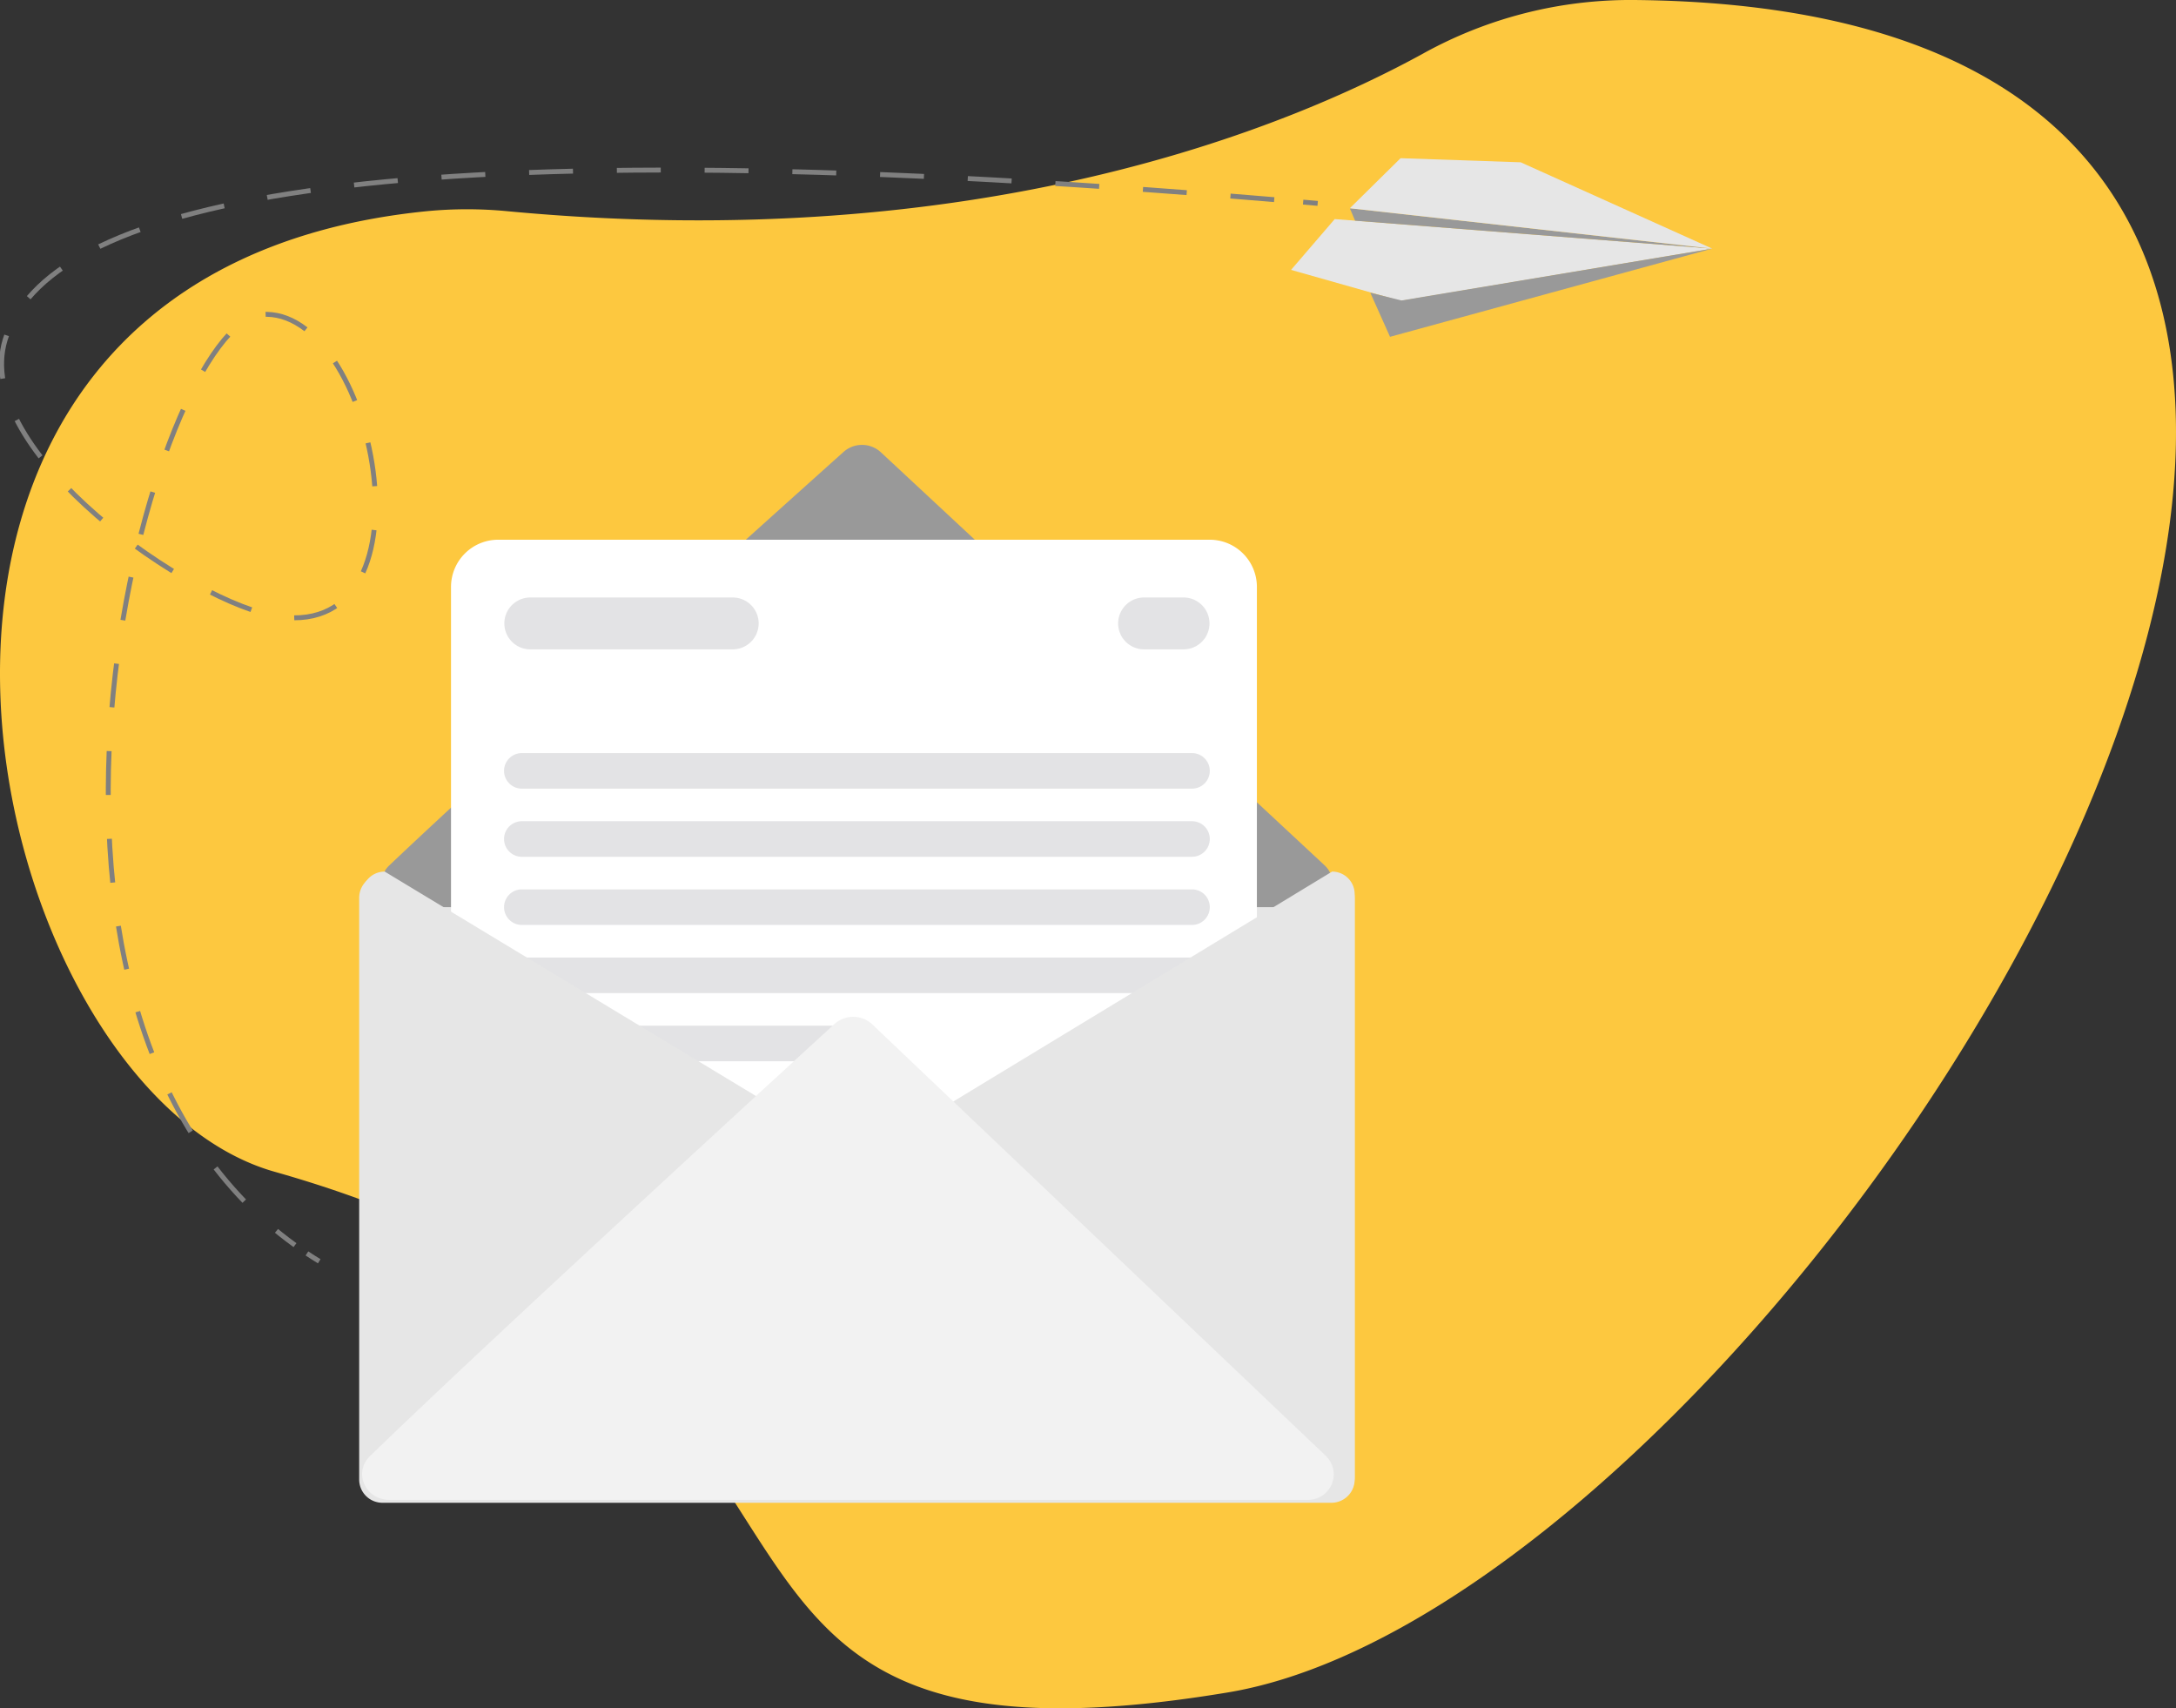 <svg xmlns="http://www.w3.org/2000/svg" xmlns:xlink="http://www.w3.org/1999/xlink" width="444.803" height="349.146" viewBox="0 0 444.803 349.146">
  <rect x="0" y="0" width="444.803" height="349.146" fill="#333333" stroke="none"/>
  <defs>
    <clipPath id="clip-path">
      <rect id="Rectangle_1257" data-name="Rectangle 1257" width="444.803" height="349.146" fill="none"/>
    </clipPath>
    <clipPath id="clip-path-2">
      <rect id="Rectangle_1266" data-name="Rectangle 1266" width="350" height="274.808" fill="none"/>
    </clipPath>
    <clipPath id="clip-path-4">
      <rect id="Rectangle_1258" data-name="Rectangle 1258" width="51.984" height="10.598" fill="none"/>
    </clipPath>
    <clipPath id="clip-path-5">
      <rect id="Rectangle_1259" data-name="Rectangle 1259" width="18.673" height="10.598" fill="none"/>
    </clipPath>
    <clipPath id="clip-path-6">
      <rect id="Rectangle_1260" data-name="Rectangle 1260" width="144.141" height="7.268" fill="none"/>
    </clipPath>
    <clipPath id="clip-path-7">
      <rect id="Rectangle_1261" data-name="Rectangle 1261" width="144.141" height="7.267" fill="none"/>
    </clipPath>
    <clipPath id="clip-path-10">
      <rect id="Rectangle_1264" data-name="Rectangle 1264" width="76.916" height="7.268" fill="none"/>
    </clipPath>
  </defs>
  <g id="Group_4537" data-name="Group 4537" transform="translate(-20 -1425.98)">
    <g id="Group_4350" data-name="Group 4350" transform="translate(20 1425.98)">
      <g id="Group_4349" data-name="Group 4349" clip-path="url(#clip-path)">
        <path id="Path_2404" data-name="Path 2404" d="M291.045,10.869c-27.536,15.136-90.789,41.362-187.169,32.312a86.145,86.145,0,0,0-16.64-.018C-42.215,56.12-5.528,222.016,56.122,239.48c133.229,37.74,66.058,127.809,194.829,106.427C369.138,326.283,572.639,2.065,333.97,0a87.471,87.471,0,0,0-42.926,10.866" transform="translate(0 0)" fill="#fdc83f"/>
      </g>
    </g>
    <g id="Group_4375" data-name="Group 4375" transform="translate(20 1458.31)">
      <g id="Group_4374" data-name="Group 4374" clip-path="url(#clip-path-2)">
        <g id="Group_4373" data-name="Group 4373">
          <g id="Group_4372" data-name="Group 4372" clip-path="url(#clip-path-2)">
            <path id="Path_2405" data-name="Path 2405" d="M309.583,349.443H115.6a4.755,4.755,0,0,1-4.754-4.754V225.8a4.755,4.755,0,0,1,4.754-4.754H309.583a4.755,4.755,0,0,1,4.754,4.754V344.689a4.755,4.755,0,0,1-4.754,4.754" transform="translate(-37.425 -74.635)" fill="#e6e6e6"/>
            <path id="Path_2406" data-name="Path 2406" d="M123.2,182.946H306.71c4.8,0,7.208-5.4,3.811-8.565L219.793,89.938a5.676,5.676,0,0,0-7.548-.07c-15.177,13.6-71.564,64.225-92.907,84.557-3.334,3.177-.911,8.52,3.86,8.52" transform="translate(-39.772 -29.87)" fill="#999"/>
            <path id="Path_2407" data-name="Path 2407" d="M294.276,295.178H148.835a9.646,9.646,0,0,1-9.646-9.646V127.373a9.646,9.646,0,0,1,9.646-9.646H294.276a9.646,9.646,0,0,1,9.646,9.646V285.532a9.646,9.646,0,0,1-9.646,9.646" transform="translate(-46.996 -39.749)" fill="#fff"/>
            <g id="Group_4353" data-name="Group 4353" transform="translate(103.095 89.787)" opacity="0.13">
              <g id="Group_4352" data-name="Group 4352">
                <g id="Group_4351" data-name="Group 4351" clip-path="url(#clip-path-4)">
                  <path id="Path_2408" data-name="Path 2408" d="M202.332,146.155H160.948a5.3,5.3,0,1,1,0-10.6h41.385a5.3,5.3,0,1,1,0,10.6" transform="translate(-155.648 -135.557)" fill="#272833"/>
                </g>
              </g>
            </g>
            <g id="Group_4356" data-name="Group 4356" transform="translate(228.562 89.787)" opacity="0.13">
              <g id="Group_4355" data-name="Group 4355">
                <g id="Group_4354" data-name="Group 4354" clip-path="url(#clip-path-5)">
                  <path id="Path_2409" data-name="Path 2409" d="M358.447,146.155h-8.075a5.3,5.3,0,1,1,0-10.6h8.075a5.3,5.3,0,1,1,0,10.6" transform="translate(-345.073 -135.557)" fill="#272833"/>
                </g>
              </g>
            </g>
            <g id="Group_4359" data-name="Group 4359" transform="translate(103.095 121.583)" opacity="0.13">
              <g id="Group_4358" data-name="Group 4358">
                <g id="Group_4357" data-name="Group 4357" clip-path="url(#clip-path-6)">
                  <path id="Path_2410" data-name="Path 2410" d="M296.155,190.828H159.282a3.634,3.634,0,1,1,0-7.267H296.155a3.634,3.634,0,1,1,0,7.267" transform="translate(-155.648 -183.56)" fill="#272833"/>
                </g>
              </g>
            </g>
            <g id="Group_4362" data-name="Group 4362" transform="translate(103.095 135.513)" opacity="0.13">
              <g id="Group_4361" data-name="Group 4361">
                <g id="Group_4360" data-name="Group 4360" clip-path="url(#clip-path-7)">
                  <path id="Path_2411" data-name="Path 2411" d="M296.155,211.858H159.282a3.634,3.634,0,1,1,0-7.267H296.155a3.634,3.634,0,1,1,0,7.267" transform="translate(-155.648 -204.591)" fill="#272833"/>
                </g>
              </g>
            </g>
            <g id="Group_4365" data-name="Group 4365" transform="translate(103.095 149.442)" opacity="0.13">
              <g id="Group_4364" data-name="Group 4364">
                <g id="Group_4363" data-name="Group 4363" clip-path="url(#clip-path-7)">
                  <path id="Path_2412" data-name="Path 2412" d="M296.155,232.888H159.282a3.634,3.634,0,1,1,0-7.267H296.155a3.634,3.634,0,1,1,0,7.267" transform="translate(-155.648 -225.621)" fill="#272833"/>
                </g>
              </g>
            </g>
            <g id="Group_4368" data-name="Group 4368" transform="translate(103.095 163.372)" opacity="0.13">
              <g id="Group_4367" data-name="Group 4367">
                <g id="Group_4366" data-name="Group 4366" clip-path="url(#clip-path-7)">
                  <path id="Path_2413" data-name="Path 2413" d="M296.155,253.918H159.282a3.634,3.634,0,1,1,0-7.267H296.155a3.634,3.634,0,1,1,0,7.267" transform="translate(-155.648 -246.651)" fill="#272833"/>
                </g>
              </g>
            </g>
            <g id="Group_4371" data-name="Group 4371" transform="translate(103.095 177.301)" opacity="0.13">
              <g id="Group_4370" data-name="Group 4370">
                <g id="Group_4369" data-name="Group 4369" clip-path="url(#clip-path-10)">
                  <path id="Path_2414" data-name="Path 2414" d="M228.93,274.949H159.283a3.634,3.634,0,0,1,0-7.267H228.93a3.634,3.634,0,1,1,0,7.267" transform="translate(-155.648 -267.681)" fill="#272833"/>
                </g>
              </g>
            </g>
            <path id="Path_2415" data-name="Path 2415" d="M310.028,348.529H116.378a4.6,4.6,0,0,1-4.619-4.58V224.716a4.6,4.6,0,0,1,4.619-4.581L213.4,278.777l96.627-58.642a4.6,4.6,0,0,1,4.618,4.581V343.949a4.6,4.6,0,0,1-4.618,4.58" transform="translate(-37.734 -74.327)" fill="#e6e6e6"/>
            <path id="Path_2416" data-name="Path 2416" d="M117.284,363.657h187.6a5.215,5.215,0,0,0,3.9-8.949l-92.751-88.232a5.71,5.71,0,0,0-7.716-.072c-15.515,14.214-73.158,67.107-94.977,88.351-3.409,3.319-.932,8.9,3.946,8.9" transform="translate(-37.735 -89.454)" fill="#f2f2f2"/>
            <path id="Path_2417" data-name="Path 2417" d="M484.529,24.826,420.806,35.515l-22.367-6.341,8.925-10.382Z" transform="translate(-134.529 -6.345)" fill="#e6e6e6"/>
            <path id="Path_2418" data-name="Path 2418" d="M490.653,23.7l-74.076-8.25,1.068,2.542Z" transform="translate(-140.653 -5.216)" fill="#999"/>
            <path id="Path_2419" data-name="Path 2419" d="M490.653,18.481,451.5.84,426.95,0,416.578,10.232Z" transform="translate(-140.653 0)" fill="#e6e6e6"/>
            <path id="Path_2420" data-name="Path 2420" d="M492.784,27.9,426.925,45.93l-4.035-9.019,6.375,1.595Z" transform="translate(-142.785 -9.421)" fill="#999"/>
            <path id="Path_2421" data-name="Path 2421" d="M405.142,13.815q-1.489-.131-2.969-.258" transform="translate(-135.79 -4.577)" fill="none" stroke="gray" stroke-miterlimit="10" stroke-width="1"/>
            <path id="Path_2422" data-name="Path 2422" d="M260.632,9.711C71.535-6.179,9.5,11.291,1.225,38.334c-7,22.853,38.458,54.2,56.021,56.627,33.063,4.56,19.313-63.636-3.634-61.775-21.9,1.775-61.177,141.079,6.856,190.2" transform="translate(-0.169 -1.237)" fill="none" stroke="gray" stroke-miterlimit="10" stroke-width="1" stroke-dasharray="8.97 8.97"/>
            <path id="Path_2423" data-name="Path 2423" d="M94.725,337.951q1.234.822,2.512,1.6" transform="translate(-31.983 -114.106)" fill="none" stroke="gray" stroke-miterlimit="10" stroke-width="1"/>
          </g>
        </g>
      </g>
    </g>
  </g>
</svg>
